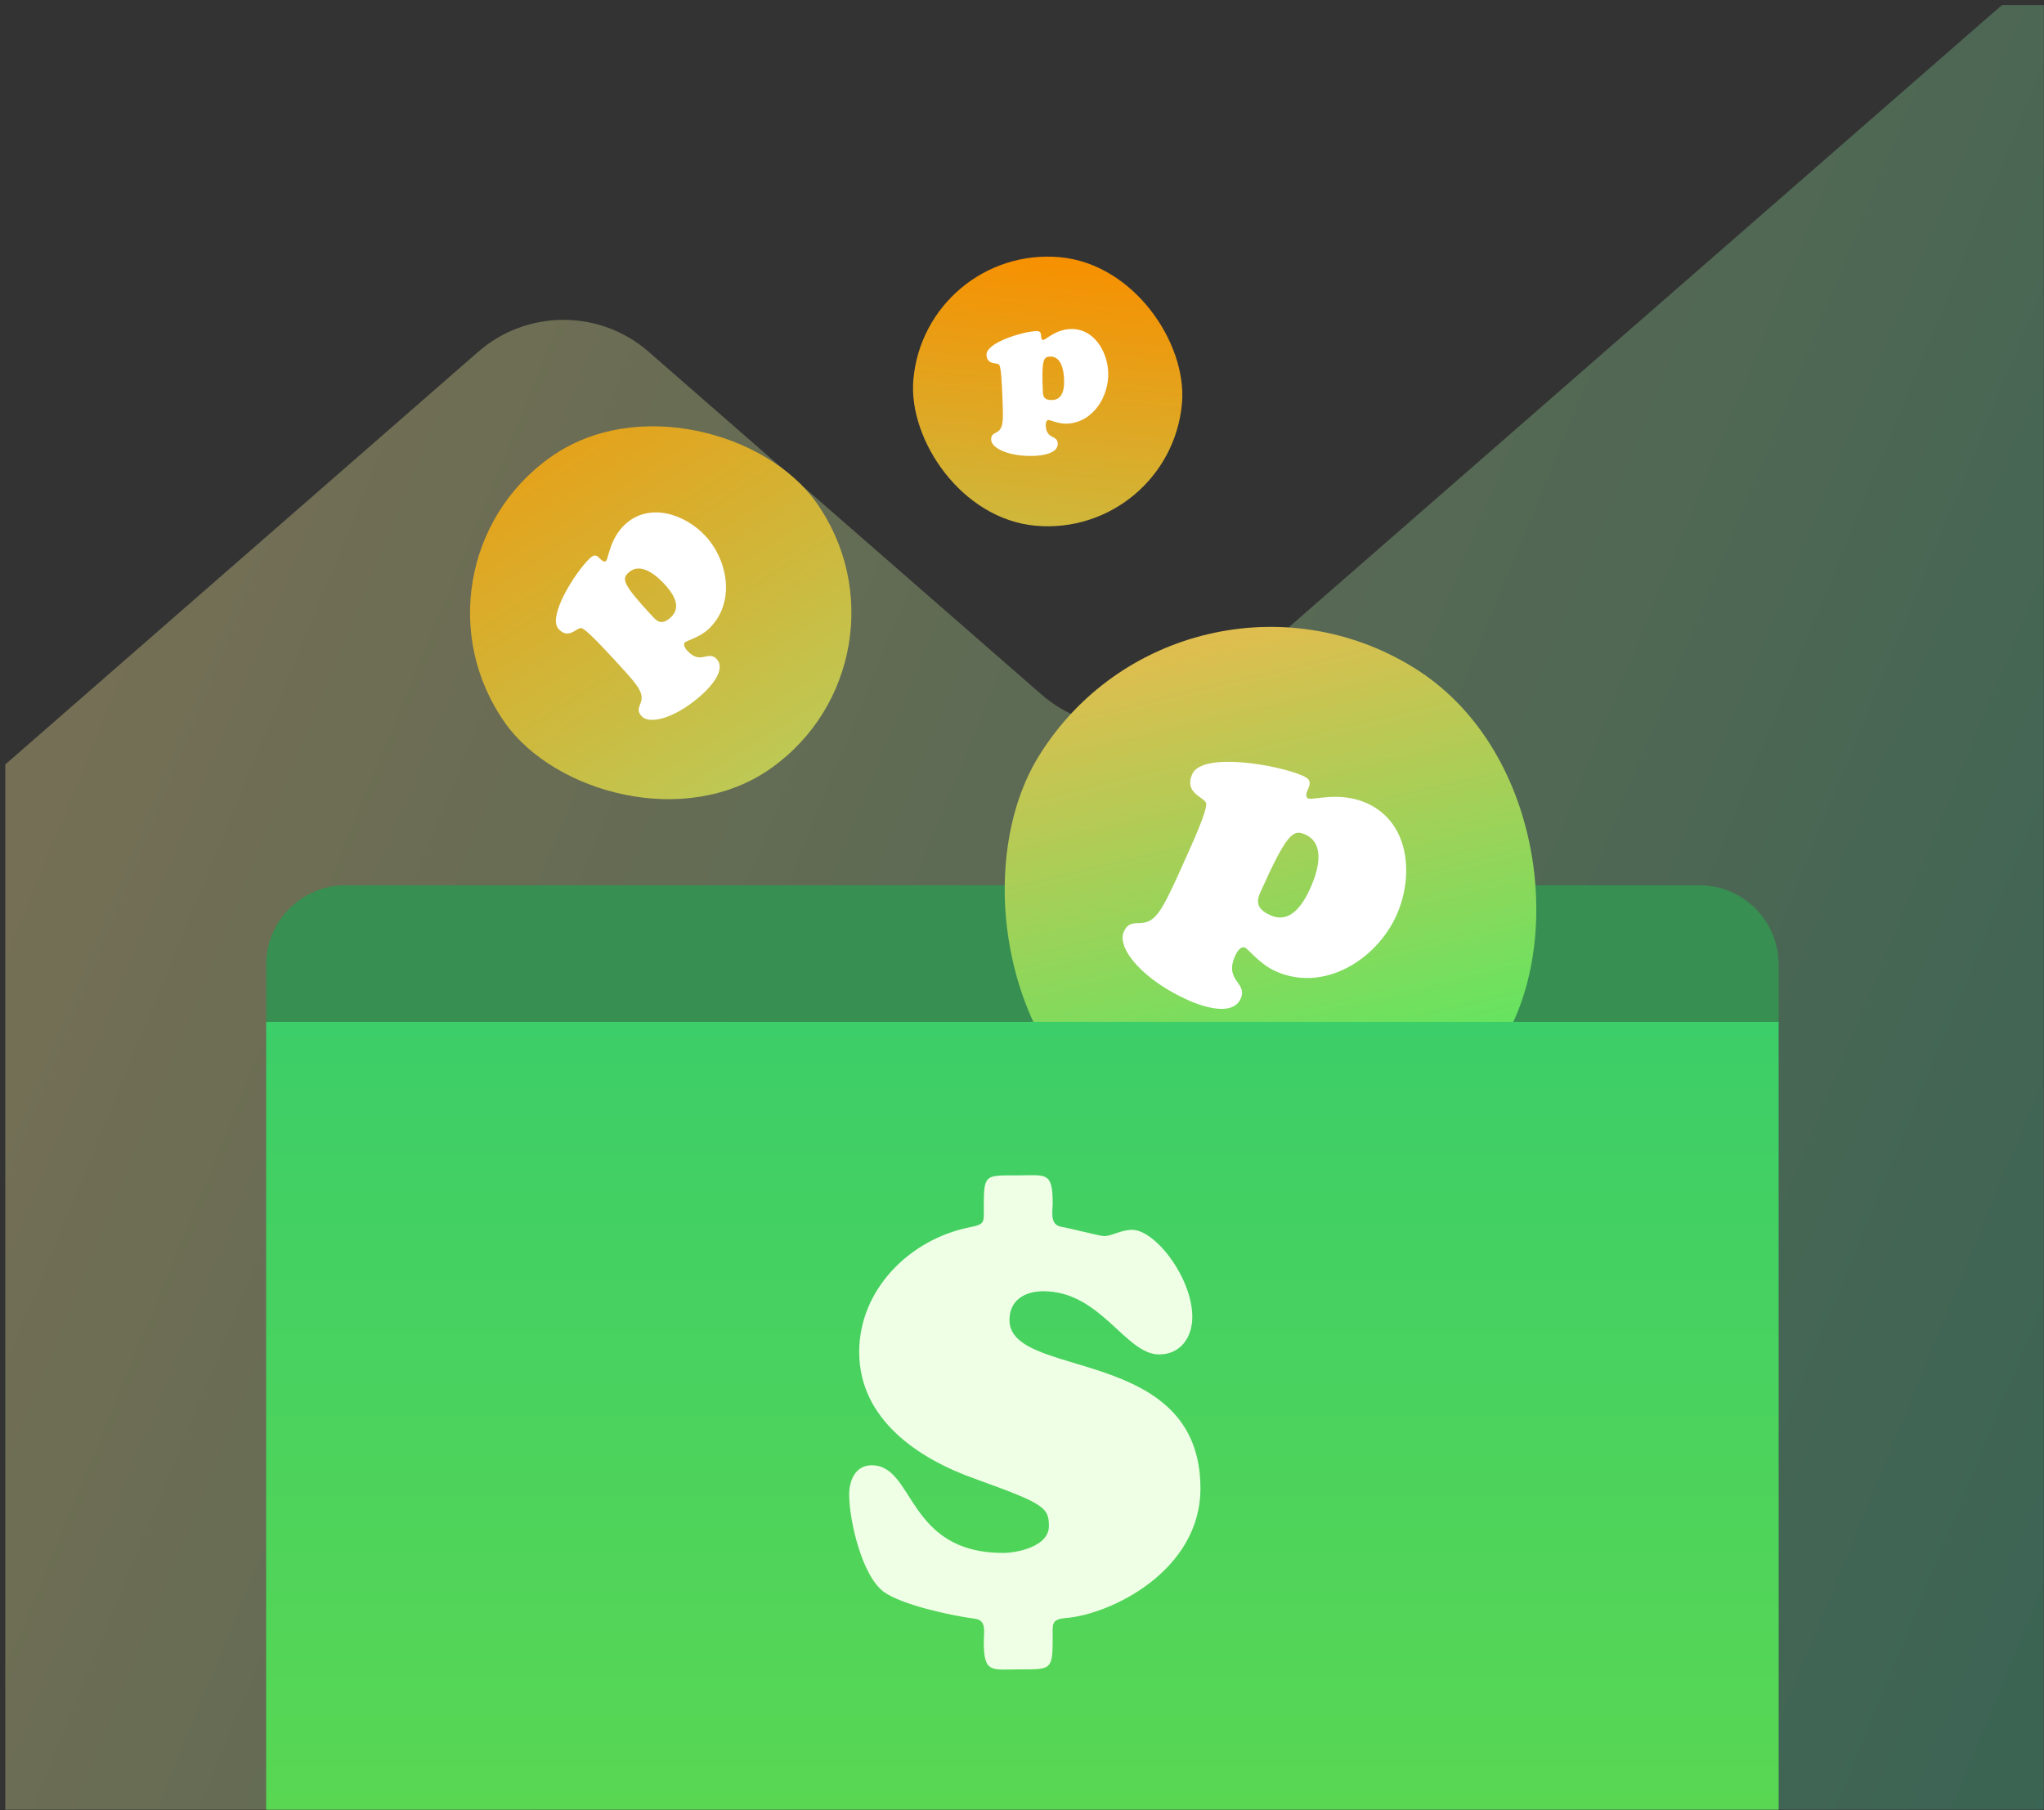 <svg width="376" height="333" viewBox="0 0 376 333" fill="none" xmlns="http://www.w3.org/2000/svg">
<rect x="0" y="0" width="376" height="333" fill="#333333" stroke="none"/>
<g clip-path="url(#clip0_1550_15415)">
<path opacity="0.32" d="M191.579 127.766L119.302 64.698C110.359 56.892 96.939 56.892 87.996 64.698L-58.907 192.885C-64.009 197.333 -66.922 218.083 -66.922 224.813V332.02C-66.922 357.907 -45.718 378.9 -19.573 378.9H359.179C385.325 378.9 406.529 357.907 406.529 332.02V19.425C406.529 -0.751 382.499 -11.499 367.209 1.847L222.899 127.766C213.957 135.572 200.522 135.572 191.579 127.766Z" fill="url(#paint0_linear_1550_15415)"/>
<path d="M48.961 187.988H327.189V177.477C327.189 169.405 320.644 162.86 312.571 162.86H63.578C55.505 162.86 48.961 169.405 48.961 177.477V187.988Z" fill="#379052"/>
<rect x="217.408" y="96.482" width="100.215" height="100.215" rx="50.107" transform="rotate(31.696 217.408 96.482)" fill="url(#paint1_linear_1550_15415)"/>
<path d="M241.098 163.268C242.406 160.34 243.949 155.248 240.107 153.531C237.911 152.55 236.77 153.138 231.809 164.24C230.91 166.253 231.559 167.421 233.694 168.375C237.476 170.064 239.79 166.196 241.098 163.268ZM217.397 159.483L218.896 156.128C221.758 149.724 222.019 148.157 221.85 147.716C221.411 146.569 217.763 145.89 219.317 142.413C221.17 138.265 235.153 140.708 239.667 142.724C241.131 143.379 241.156 143.976 240.557 145.317C240.366 145.744 240.046 146.626 240.655 146.898C241.509 147.28 246.397 145.512 251.399 147.747C259.39 151.317 260.089 161.216 256.9 168.353C253.248 176.526 243.556 182.66 234.65 178.681C231.783 177.4 229.598 174.594 229.049 174.349C228.195 173.967 227.501 175.193 227.201 175.864C225.13 180.5 229.566 180.726 228.23 183.715C226.704 187.131 220.962 185.078 218.583 184.015C210.41 180.363 205.34 174.512 206.73 171.401C207.957 168.656 209.994 170.811 212.155 168.922C213.338 167.914 214.372 166.254 217.397 159.483Z" fill="white"/>
<rect x="72.632" y="104.441" width="70.154" height="70.154" rx="35.077" transform="rotate(-35.385 72.632 104.441)" fill="url(#paint2_linear_1550_15415)"/>
<path d="M122.151 107.375C120.62 105.734 117.758 103.351 115.603 105.36C114.372 106.509 114.44 107.405 120.246 113.629C121.298 114.758 122.228 114.658 123.425 113.542C125.546 111.564 123.682 109.017 122.151 107.375ZM113.25 121.625L111.495 119.744C108.146 116.153 107.207 115.558 106.876 115.546C106.017 115.516 104.585 117.684 102.766 115.734C100.597 113.408 105.984 105.059 108.515 102.698C109.336 101.932 109.728 102.078 110.43 102.831C110.653 103.07 111.134 103.517 111.476 103.198C111.955 102.752 112.147 99.118 114.952 96.503C119.432 92.324 126.005 94.571 129.738 98.573C134.012 103.156 135.325 111.077 130.331 115.734C128.724 117.234 126.319 117.878 126.011 118.165C125.532 118.612 126.134 119.394 126.484 119.77C128.909 122.369 130.264 119.571 131.827 121.247C133.613 123.162 130.724 126.304 129.39 127.548C124.807 131.823 119.653 133.496 118.026 131.752C116.591 130.213 118.535 129.487 117.907 127.579C117.579 126.541 116.791 125.422 113.25 121.625Z" fill="white"/>
<rect x="170.215" y="45.113" width="49.604" height="49.604" rx="24.802" transform="rotate(5.084 170.215 45.113)" fill="url(#paint3_linear_1550_15415)"/>
<path d="M195.735 69.688C195.665 68.102 195.219 65.507 193.138 65.599C191.948 65.652 191.574 66.165 191.84 72.177C191.888 73.268 192.435 73.641 193.591 73.59C195.639 73.499 195.805 71.274 195.735 69.688ZM184.407 73.268L184.327 71.451C184.173 67.982 183.941 67.231 183.769 67.073C183.32 66.663 181.555 67.171 181.472 65.288C181.372 63.042 188.102 61.022 190.547 60.914C191.34 60.879 191.484 61.137 191.516 61.864C191.526 62.095 191.579 62.556 191.91 62.542C192.372 62.521 194.143 60.655 196.852 60.535C201.18 60.344 203.685 64.569 203.856 68.434C204.052 72.861 201.123 77.725 196.299 77.938C194.747 78.007 193.157 77.25 192.86 77.263C192.397 77.284 192.362 77.98 192.378 78.344C192.489 80.855 194.503 79.971 194.574 81.59C194.656 83.44 191.66 83.804 190.372 83.861C185.945 84.057 182.404 82.592 182.329 80.907C182.264 79.421 183.643 79.922 184.181 78.608C184.48 77.899 184.57 76.935 184.407 73.268Z" fill="white"/>
<rect x="48.961" y="187.988" width="278.228" height="144.937" fill="url(#paint4_linear_1550_15415)"/>
<path d="M208.271 226.257C212.532 226.257 219.328 235.126 219.328 242.268C219.328 246.068 217.14 249.178 213.224 249.178C207.004 249.178 202.512 237.545 191.915 237.545C188.575 237.545 185.695 239.158 185.695 242.843C185.695 253.901 220.825 247.335 220.825 273.827C220.825 288.916 204.47 296.978 196.062 297.67C193.297 297.9 193.643 298.821 193.643 301.586C193.643 307.23 193.297 307.114 187.653 307.114C182.355 307.114 180.973 307.921 180.973 302.046C180.973 300.204 181.549 298.015 179.245 297.785C174.868 297.209 165.884 295.251 162.544 292.832C158.513 289.837 156.209 279.586 156.209 274.979C156.209 272.33 157.361 269.565 160.355 269.565C168.303 269.565 166.69 285.691 184.543 285.691C187.077 285.691 192.952 284.539 192.952 280.738C192.952 277.283 191.915 276.591 179.476 272.099C168.994 268.414 158.052 261.157 158.052 248.718C158.052 237.2 167.382 227.985 178.324 225.797C181.318 225.221 180.973 224.875 180.973 221.765C180.973 216.006 181.318 216.237 186.962 216.237C192.376 216.237 193.643 215.43 193.643 221.305C193.643 222.917 193.067 225.221 195.14 225.681C196.637 225.912 202.397 227.409 203.088 227.409C204.47 227.409 206.198 226.257 208.271 226.257Z" fill="#EFFFE5"/>
</g>
<defs>
<linearGradient id="paint0_linear_1550_15415" x1="-3.073" y1="165.704" x2="532.948" y2="386.051" gradientUnits="userSpaceOnUse">
<stop stop-color="#FFEE9B"/>
<stop offset="1" stop-color="#00BB96"/>
</linearGradient>
<linearGradient id="paint1_linear_1550_15415" x1="217.408" y1="96.531" x2="317.623" y2="196.649" gradientUnits="userSpaceOnUse">
<stop stop-color="#FFB34A"/>
<stop offset="1" stop-color="#2CF669"/>
</linearGradient>
<linearGradient id="paint2_linear_1550_15415" x1="114.797" y1="174.056" x2="120.62" y2="71.596" gradientUnits="userSpaceOnUse">
<stop stop-color="#BEC854"/>
<stop offset="1" stop-color="#F79000"/>
</linearGradient>
<linearGradient id="paint3_linear_1550_15415" x1="195.017" y1="45.113" x2="195.017" y2="94.718" gradientUnits="userSpaceOnUse">
<stop stop-color="#F79000"/>
<stop offset="1" stop-color="#CFB73B"/>
</linearGradient>
<linearGradient id="paint4_linear_1550_15415" x1="188.075" y1="187.988" x2="188.075" y2="332.925" gradientUnits="userSpaceOnUse">
<stop stop-color="#3CCE68"/>
<stop offset="1" stop-color="#59D753"/>
</linearGradient>
<clipPath id="clip0_1550_15415">
<rect width="375" height="332" fill="white" transform="translate(0.969 0.924)"/>
</clipPath>
</defs>
</svg>
